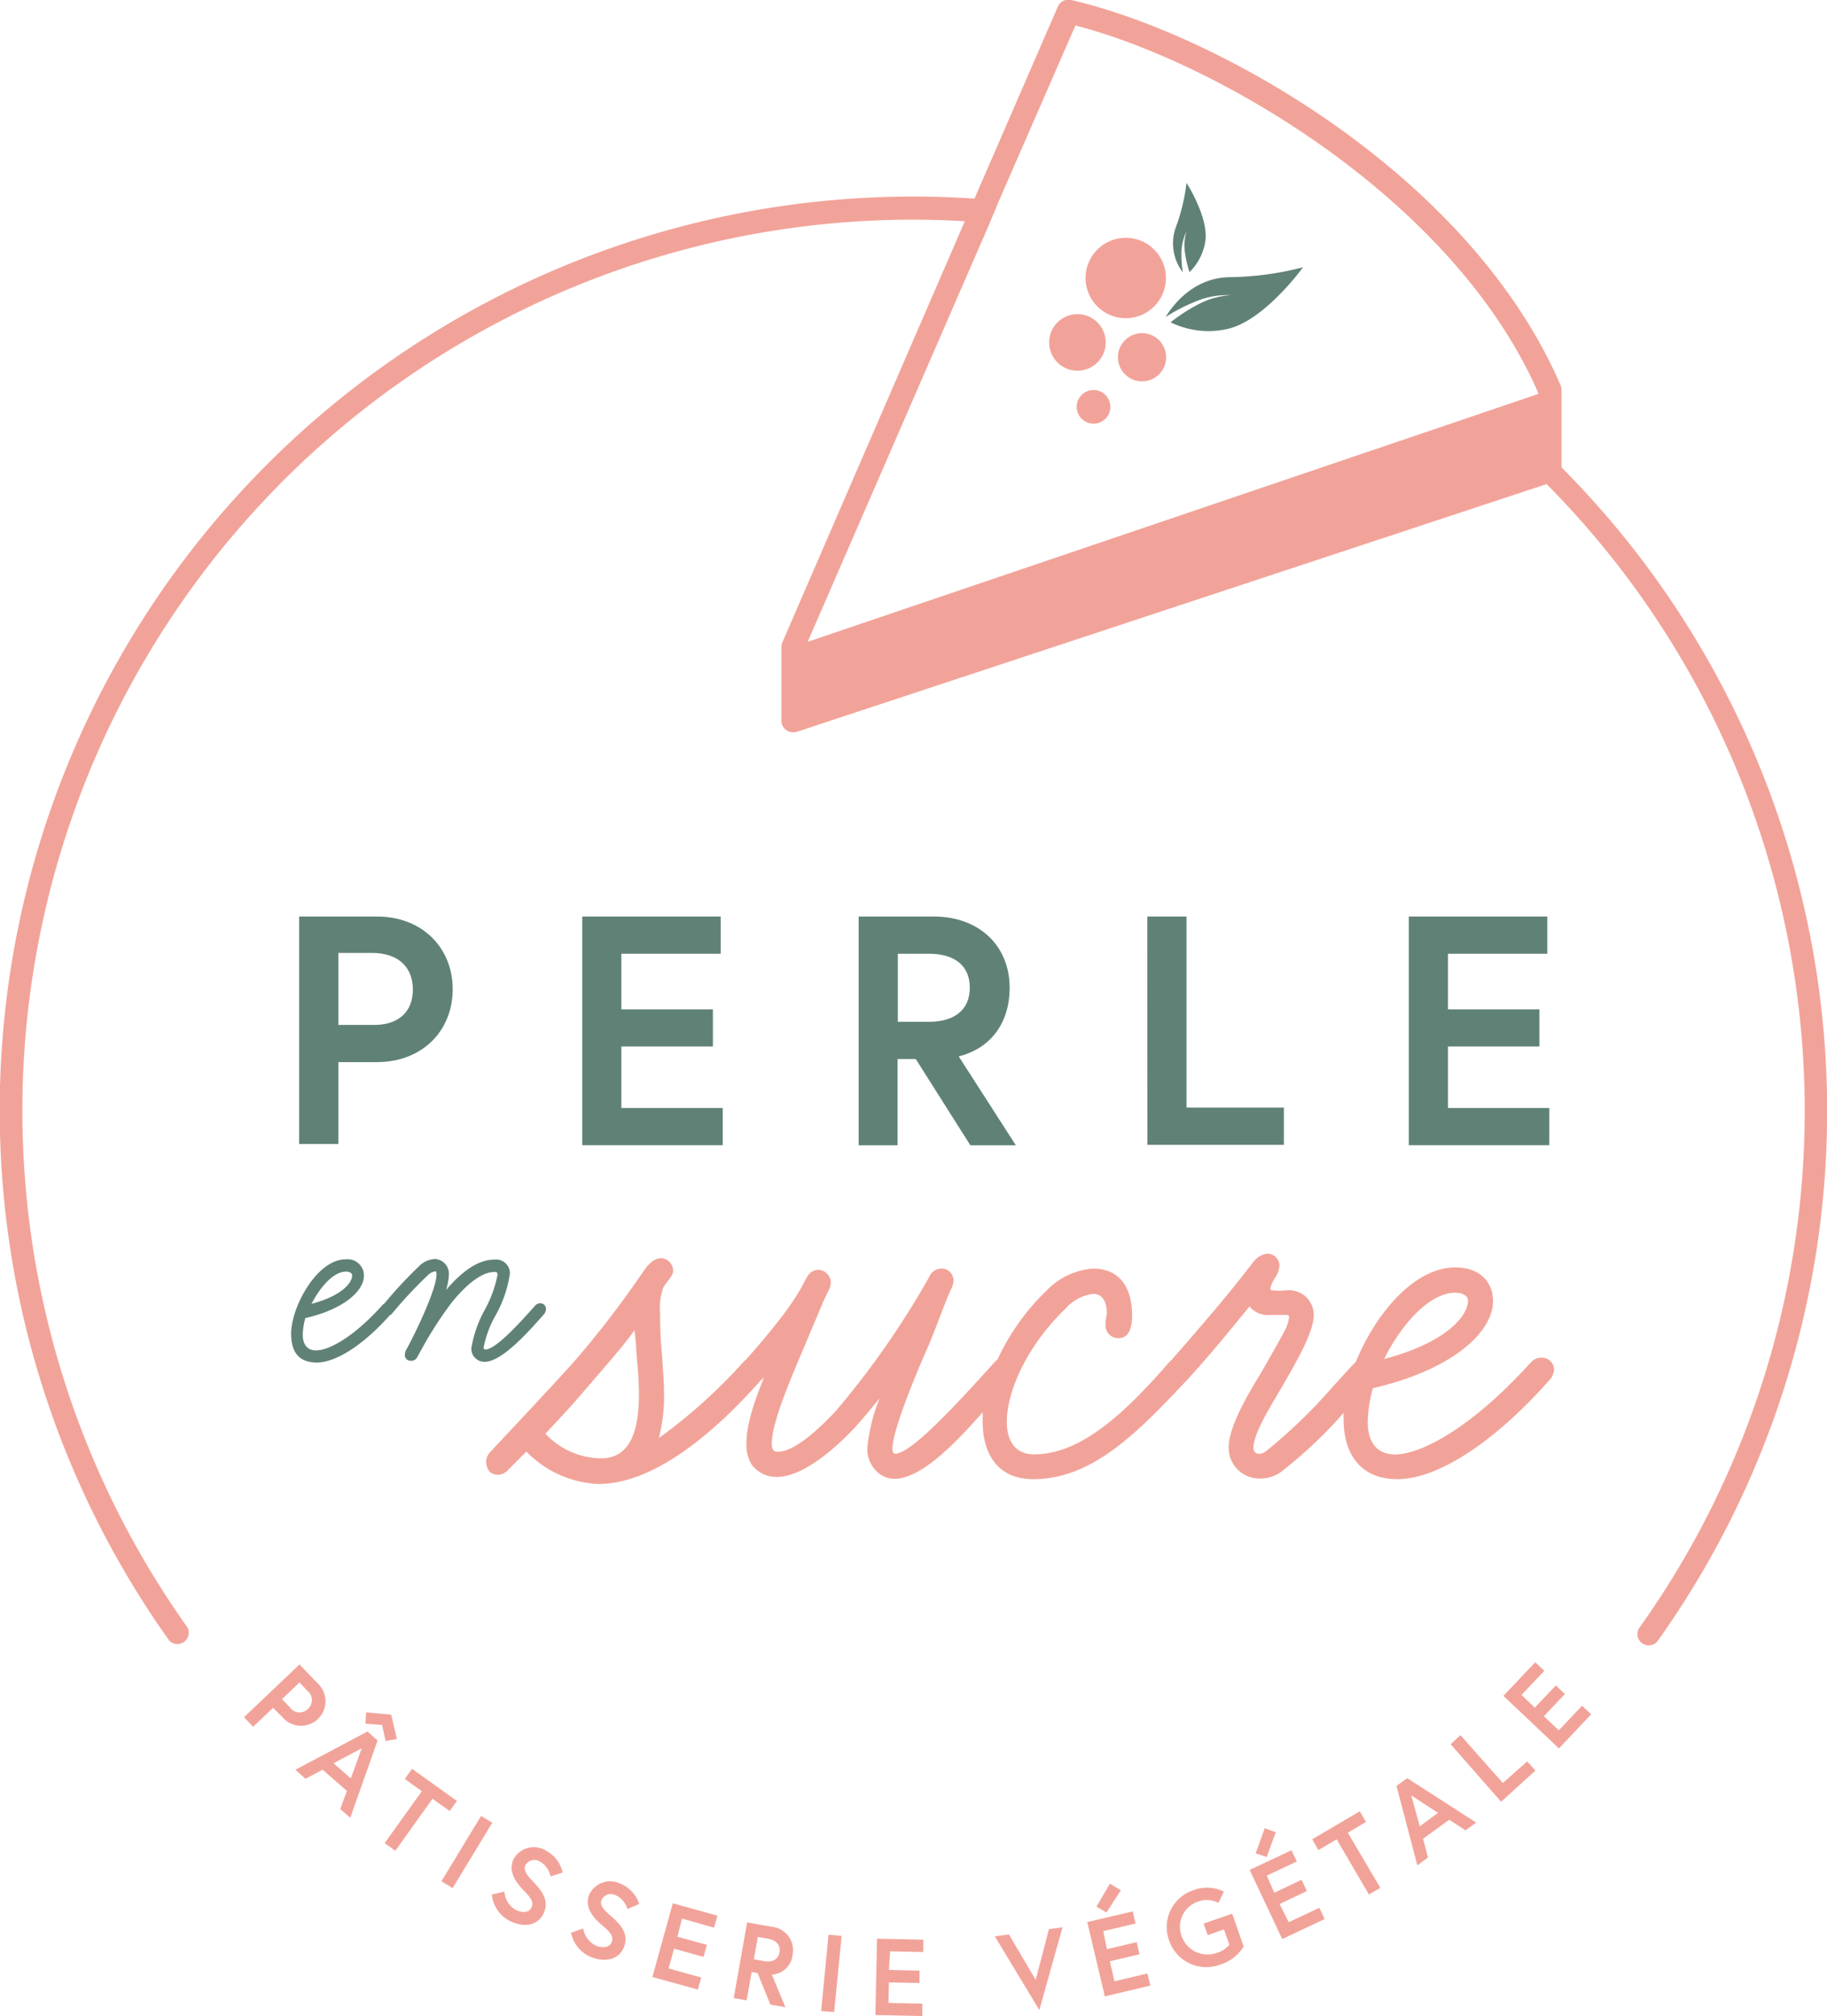 <?xml version="1.0" encoding="UTF-8"?> <svg xmlns="http://www.w3.org/2000/svg" viewBox="0 0 200.82 221.55"><defs><style>.cls-1{fill:#f2a399;}.cls-2{fill:#608276;}</style></defs><title>Logo-PES-couleurs</title><g id="Calque_2" data-name="Calque 2"><g id="Calque_1-2" data-name="Calque 1"><path class="cls-1" d="M169.41,149.2a1.54,1.54,0,0,0-1.07.43c-6.07,6.78-11.85,10.2-15,10.2-2.07,0-3-1.43-3-3.57a14.14,14.14,0,0,1,.57-3.71c8.7-2,13.2-6.14,13.2-9.56,0-2.28-1.64-3.71-4.14-3.71-4.57,0-8.79,5.15-10.94,10.37-.77.78-1.63,1.77-2.62,2.83a56.77,56.77,0,0,1-7.35,7.07,1.36,1.36,0,0,1-.64.21.59.59,0,0,1-.64-.64c0-1.5,1.57-4.07,2.92-6.35,1.57-2.72,3.71-6.28,3.71-8.28a2.74,2.74,0,0,0-2.85-2.71,7.72,7.72,0,0,1-1.86,0c-.14-.15,0-.65.5-1.43a2.47,2.47,0,0,0,.43-1.29,1.31,1.31,0,0,0-1.43-1.28,2.31,2.31,0,0,0-1.21.64c-.29.29-.43.57-2.21,2.79s-4.86,5.8-7,8.23h0l-.2.18c-5.07,5.85-9.85,10.2-14.91,10.2-1.93,0-3-1.28-3-3.57,0-3.42,2.28-8.42,6.42-12.41a4.86,4.86,0,0,1,3.07-1.65c1.14,0,1.5,1.07,1.5,2.14,0,.15-.07.29-.07.43a3.91,3.91,0,0,0-.07.93,1.38,1.38,0,0,0,1.42,1.36c1.29,0,1.5-1.43,1.5-2.5,0-2.93-1.28-5.14-4.28-5.14a7.87,7.87,0,0,0-5.07,2.36,25.19,25.19,0,0,0-5.45,7.64,1.64,1.64,0,0,0-.25.21c-4.57,5.06-9.28,10.13-11,10.13-.22,0-.29-.21-.29-.57,0-1.93,2.35-7.64,3.85-11.06.93-2.14,1.72-4.5,2.57-6.42a2.12,2.12,0,0,0,.29-1,1.32,1.32,0,0,0-1.43-1.29,1.42,1.42,0,0,0-1.21.86,94.22,94.22,0,0,1-10.28,14.77c-2.28,2.43-4.71,4.5-6.42,4.5-.43,0-.64-.29-.64-.86,0-1.93,1.35-5.42,2.92-9.14l2.5-5.92c.29-.71.57-1.28.78-1.71a2.2,2.2,0,0,0,.29-.86,1.43,1.43,0,0,0-1.28-1.5c-1.07,0-1.29.72-1.72,1.5-1,1.9-2.59,4.14-6.32,8.37h0a1.37,1.37,0,0,0-.23.19,58.56,58.56,0,0,1-9.35,8.42,18.22,18.22,0,0,0,.57-4.93c0-1.35-.14-2.71-.21-4.07a45.64,45.64,0,0,1-.22-4.63,6.58,6.58,0,0,1,.36-2.93c.43-.71,1.07-1.28,1.07-1.78a1.4,1.4,0,0,0-1.29-1.43c-1,0-1.71,1.07-2.06,1.57a105.73,105.73,0,0,1-7.21,9.42c-1.86,2.14-6.78,7.35-9.64,10.42a1.93,1.93,0,0,0-.35.78c0,.65.14,1.36.92,1.57a1.5,1.5,0,0,0,1.5-.5l2-2a11.73,11.73,0,0,0,7.92,3.56c6.43,0,13.28-6.22,17.85-11.4a3,3,0,0,0,.35-.3c-1.29,3.14-1.93,5.42-1.93,7.21a4.09,4.09,0,0,0,.57,2.35,3.36,3.36,0,0,0,2.93,1.36c2.43-.07,5.64-2.5,8.21-5.21.92-1,2-2.28,2.92-3.43a20,20,0,0,0-1.35,5.43,3.45,3.45,0,0,0,1.14,2.71,2.76,2.76,0,0,0,1.85.71c2.94,0,6.73-3.93,9.69-7.31,0,.35,0,.69,0,1,0,3.64,1.71,6.35,5.56,6.35,6.57,0,11.56-5.21,17.06-11.06,2.35-2.57,4.85-5.63,6.71-7.92a2.62,2.62,0,0,0,2.35.93h1.5c.43,0,.5.07.5.21a3.92,3.92,0,0,1-.43,1.43c-.78,1.5-2.57,4.57-2.64,4.71-1.36,2.21-3.57,5.92-3.57,8.21a3.38,3.38,0,0,0,3.43,3.42,4,4,0,0,0,2.21-.64,49.26,49.26,0,0,0,7-6.58,7.26,7.26,0,0,0,0,.8c0,3.43,1.64,6.49,5.93,6.49,4.49,0,10.84-4.21,16.84-11.06a2.12,2.12,0,0,0,.36-.92A1.34,1.34,0,0,0,169.41,149.2ZM160,142.06c.5,0,1.36.22,1.36.86,0,1.71-2.43,4.64-9.21,6.42C153.64,146.27,156.78,142.06,160,142.06Zm-93.91,18.2a8.47,8.47,0,0,1-6.14-2.71c2.5-2.64,3.28-3.57,4.21-4.64,2.71-3.14,4.35-5,5.57-6.71a18.1,18.1,0,0,1,.21,2.36c.14,1.49.29,3.06.29,4.71C70.22,157.19,69.29,160.26,66.08,160.26Z"></path><path class="cls-2" d="M32.88,100.72h8.55c5,0,8.33,3.45,8.33,8s-3.34,8-8.33,8H37.19v9H32.88Zm12.5,8c0-2.37-1.54-4-4.49-4h-3.7v7.91h3.7C43.84,112.72,45.38,111.14,45.38,108.76Z"></path><path class="cls-2" d="M68.3,110.92H78.36V115H68.3v6.76H79.44v4.09H64V100.72H79.22v4.09H68.3Z"></path><path class="cls-2" d="M94.38,100.72h8.26c5,0,8.34,3.23,8.34,7.83,0,3.77-2,6.64-5.6,7.54l6.28,9.77h-5l-6-9.48h-2v9.48H94.38Zm12.22,7.83c0-2.48-1.73-3.74-4.49-3.74H98.69v7.48h3.42C104.87,112.29,106.6,111,106.6,108.55Z"></path><path class="cls-2" d="M126.11,100.72h4.31v21h10.7v4.09h-15Z"></path><path class="cls-2" d="M159.16,110.92h10.05V115H159.16v6.76h11.13v4.09H154.85V100.72h15.23v4.09H159.16Z"></path><path class="cls-2" d="M32,146.59c0-3,2.85-8.2,6-8.2a1.79,1.79,0,0,1,2,1.8c0,1.67-2.19,3.69-6.44,4.66a7.13,7.13,0,0,0-.28,1.81c0,1.05.46,1.74,1.46,1.74,1.54,0,4.35-1.67,7.31-5a.77.77,0,0,1,.52-.21.66.66,0,0,1,.63.69,1.08,1.08,0,0,1-.18.46c-2.92,3.34-6,5.39-8.21,5.39S32,148.26,32,146.59Zm2.22-3.3c3.31-.87,4.49-2.3,4.49-3.13,0-.31-.42-.42-.66-.42C36.5,139.74,35,141.79,34.24,143.29Z"></path><path class="cls-2" d="M44.5,148.85a1.31,1.31,0,0,1,.21-.62c1.35-2.51,3.27-6.71,3.27-8.17,0-.18,0-.35-.14-.35a1.53,1.53,0,0,0-.73.35,49.65,49.65,0,0,0-4,4.27.65.65,0,0,1-.52.25.69.69,0,0,1-.69-.67.89.89,0,0,1,.2-.48,47.53,47.53,0,0,1,4.18-4.49,2.76,2.76,0,0,1,1.53-.59,1.63,1.63,0,0,1,1.53,1.74,6.51,6.51,0,0,1-.31,1.67c1.66-1.95,3.47-3.34,5.32-3.34a1.52,1.52,0,0,1,1.7,1.5,13.21,13.21,0,0,1-1.53,4.55,11.46,11.46,0,0,0-1.36,3.62c0,.14.07.21.18.21,1.11,0,3.51-2.61,5.53-4.87a.73.73,0,0,1,.48-.21.62.62,0,0,1,.66.69,1.07,1.07,0,0,1-.17.46c-2,2.29-4.76,5.28-6.54,5.28a1.43,1.43,0,0,1-1.49-1.49,13,13,0,0,1,1.49-4.25,13.22,13.22,0,0,0,1.39-3.82c0-.28-.14-.31-.34-.31-1.53,0-3.31,1.63-4.73,3.4a41.25,41.25,0,0,0-3.27,5.08l-.56,1a.71.71,0,0,1-.62.28A.63.63,0,0,1,44.5,148.85Z"></path><path class="cls-1" d="M171.64,51.36v-8.5a1.25,1.25,0,0,0-.1-.51C161.67,19.44,134.14,3.81,117.75,0a1.28,1.28,0,0,0-1.48.74l-9.16,21.09q-3.33-.23-6.7-.23A100.42,100.42,0,0,0,18.61,180.3a1.25,1.25,0,0,0,2-1.45A97.92,97.92,0,0,1,100.41,24.14c1.89,0,3.77.06,5.64.17L86,70.58a1.3,1.3,0,0,0-.11.51v8.1a1.29,1.29,0,0,0,1.29,1.29,1.4,1.4,0,0,0,.41-.06L170,53.2a97.83,97.83,0,0,1,10.22,125.65,1.24,1.24,0,0,0,.29,1.74,1.21,1.21,0,0,0,.72.23,1.25,1.25,0,0,0,1-.52A100.31,100.31,0,0,0,171.64,51.36Zm-2.58-8.06-4.54,1.54-2.79.95L88.78,70.53l20-46,1-2.41L118.21,2.8c15.5,4,41.56,19.1,50.85,40.33Z"></path><circle class="cls-1" cx="118.43" cy="37.63" r="3.11"></circle><circle class="cls-1" cx="125.53" cy="39.26" r="2.65"></circle><circle class="cls-1" cx="120.2" cy="44.71" r="1.85"></circle><path class="cls-2" d="M135.12,30.46c-4.22.08-6.46,3.5-7,4.38a19.2,19.2,0,0,1,3.21-1.67,9,9,0,0,1,3.95-.73,8.78,8.78,0,0,0-3.78,1.12,18.42,18.42,0,0,0-2.83,1.86,9.46,9.46,0,0,0,6.11.76c4.1-.79,8.45-6.81,8.45-6.81A33.55,33.55,0,0,1,135.12,30.46Z"></path><path class="cls-2" d="M130.42,20.1a21.25,21.25,0,0,1-1.22,5,5.27,5.27,0,0,0,.81,4.83,12.37,12.37,0,0,1-.15-2,5.66,5.66,0,0,1,.55-2.48,5.35,5.35,0,0,0-.14,2.45,11.92,11.92,0,0,0,.48,2,6,6,0,0,0,1.72-3.29C132.94,24,130.42,20.1,130.42,20.1Z"></path><circle class="cls-1" cx="123.74" cy="30.55" r="4.42"></circle><path class="cls-1" d="M32.92,182.91l2,2.08a2.69,2.69,0,1,1-3.9,3.69l-1-1-2.2,2.08-1-1.05Zm.93,4.88a1.29,1.29,0,0,0-.08-2l-.85-.9L31,186.72l.85.89A1.29,1.29,0,0,0,33.85,187.79Z"></path><path class="cls-1" d="M46.37,196.84l-1.88-1.35.8-1.11,4.93,3.53-.8,1.11-1.88-1.35-4.09,5.72-1.17-.84Z"></path><path class="cls-1" d="M52.88,199.56l1.23.75-4.36,7.18-1.23-.75Z"></path><path class="cls-1" d="M57.63,207.82c-.91-.95-1.85-2.17-1.15-3.57a2.55,2.55,0,0,1,3.52-.89,3.65,3.65,0,0,1,1.85,2.42l-1.34.43a2.39,2.39,0,0,0-1.13-1.62,1.16,1.16,0,0,0-1.6.32c-.32.66.16,1.16,1,2.06s1.63,2,.94,3.36-2.25,1.49-3.66.78a3.67,3.67,0,0,1-2-2.91l1.38-.33a2.55,2.55,0,0,0,1.21,2c.64.32,1.44.4,1.75-.22S58.36,208.57,57.63,207.82Z"></path><path class="cls-1" d="M66.26,211.64c-1-.85-2.06-2-1.5-3.43A2.55,2.55,0,0,1,68.18,207a3.61,3.61,0,0,1,2.08,2.23l-1.29.56a2.42,2.42,0,0,0-1.28-1.51,1.15,1.15,0,0,0-1.56.48c-.26.68.27,1.13,1.19,1.95s1.82,1.83,1.27,3.25-2.09,1.7-3.57,1.13a3.66,3.66,0,0,1-2.25-2.7l1.33-.46a2.57,2.57,0,0,0,1.41,1.89c.67.25,1.47.25,1.72-.39S67.07,212.32,66.26,211.64Z"></path><path class="cls-1" d="M74.46,212.83l3.24.9-.37,1.32-3.24-.9-.6,2.17,3.59,1-.37,1.32-5-1.38,2.24-8.1,4.91,1.36-.37,1.32-3.52-1Z"></path><path class="cls-1" d="M82.12,211.26l2.71.48a2.58,2.58,0,0,1,2.29,3.06A2.42,2.42,0,0,1,84.84,217l1.49,3.58-1.65-.29-1.41-3.47-.65-.11-.55,3.12-1.42-.25Zm3.56,3.28c.14-.81-.35-1.32-1.26-1.49l-1.12-.19-.44,2.45,1.12.2C84.89,215.67,85.53,215.36,85.68,214.54Z"></path><path class="cls-1" d="M91.07,212.61l1.44.14-.82,8.36L90.26,221Z"></path><path class="cls-1" d="M97.71,216.48l3.36.08,0,1.36-3.36-.07-.05,2.26,3.72.08,0,1.36-5.16-.11.18-8.39,5.09.11,0,1.36-3.65-.08Z"></path><path class="cls-1" d="M114.24,220.89l-4.89-8.1,1.55-.21,2.94,5L115.3,212l1.49-.2Z"></path><path class="cls-1" d="M121.67,214.2l3.27-.77.31,1.33-3.26.77.51,2.2,3.62-.86.32,1.33-5,1.19-1.93-8.17,5-1.17.31,1.33-3.55.84Zm1.53-6.47-1.58,2.44-1.1-.64L122,207Z"></path><path class="cls-1" d="M135.13,213.71l-.59-1.68-1.8.63-.44-1.27,3.14-1.09,1.26,3.6a4.58,4.58,0,0,1-2.59,2,4.32,4.32,0,0,1-5.6-2.64,4.27,4.27,0,0,1,2.67-5.54,4.17,4.17,0,0,1,3.35.16l-.61,1.23a2.78,2.78,0,0,0-2.29-.12,2.92,2.92,0,0,0-1.74,3.79,3,3,0,0,0,3.78,1.85A2.81,2.81,0,0,0,135.13,213.71Z"></path><path class="cls-1" d="M140.07,208l3-1.43.58,1.24-3,1.43,1,2,3.37-1.59.58,1.24-4.66,2.2-3.58-7.6,4.6-2.16.58,1.23-3.3,1.56Zm.16-6.65-1,2.72-1.21-.4,1-2.76Z"></path><path class="cls-1" d="M146.92,202.13l-2,1.18-.69-1.18,5.23-3.08.69,1.17-2,1.18,3.57,6.06-1.25.73Z"></path><path class="cls-1" d="M153.5,196.26l1.18-.85,7.58,4.88-1.17.85-1.8-1.16-2.87,2.09.54,2.06-1.17.86Zm2.56,4.44,2-1.48-2.94-1.92Z"></path><path class="cls-1" d="M159.45,191.68l1.08-1,4.66,5.26,2.67-2.37.91,1L165,198Z"></path><path class="cls-1" d="M168.7,187.66l2.31-2.44,1,.94-2.31,2.44,1.64,1.55,2.56-2.7,1,.94-3.55,3.75-6.1-5.78,3.5-3.69,1,.94-2.51,2.65Z"></path><path class="cls-1" d="M40.4,190.28l1.1,1-3,8.48-1.1-.95.73-2-2.67-2.33-1.89,1-1.1-1Zm-3.74,3.49,1.9,1.66,1.2-3.3ZM43,188.43l.63,2.67-1.25.23L42,189.56l-1.83-.14.07-1.24Z"></path></g></g></svg>